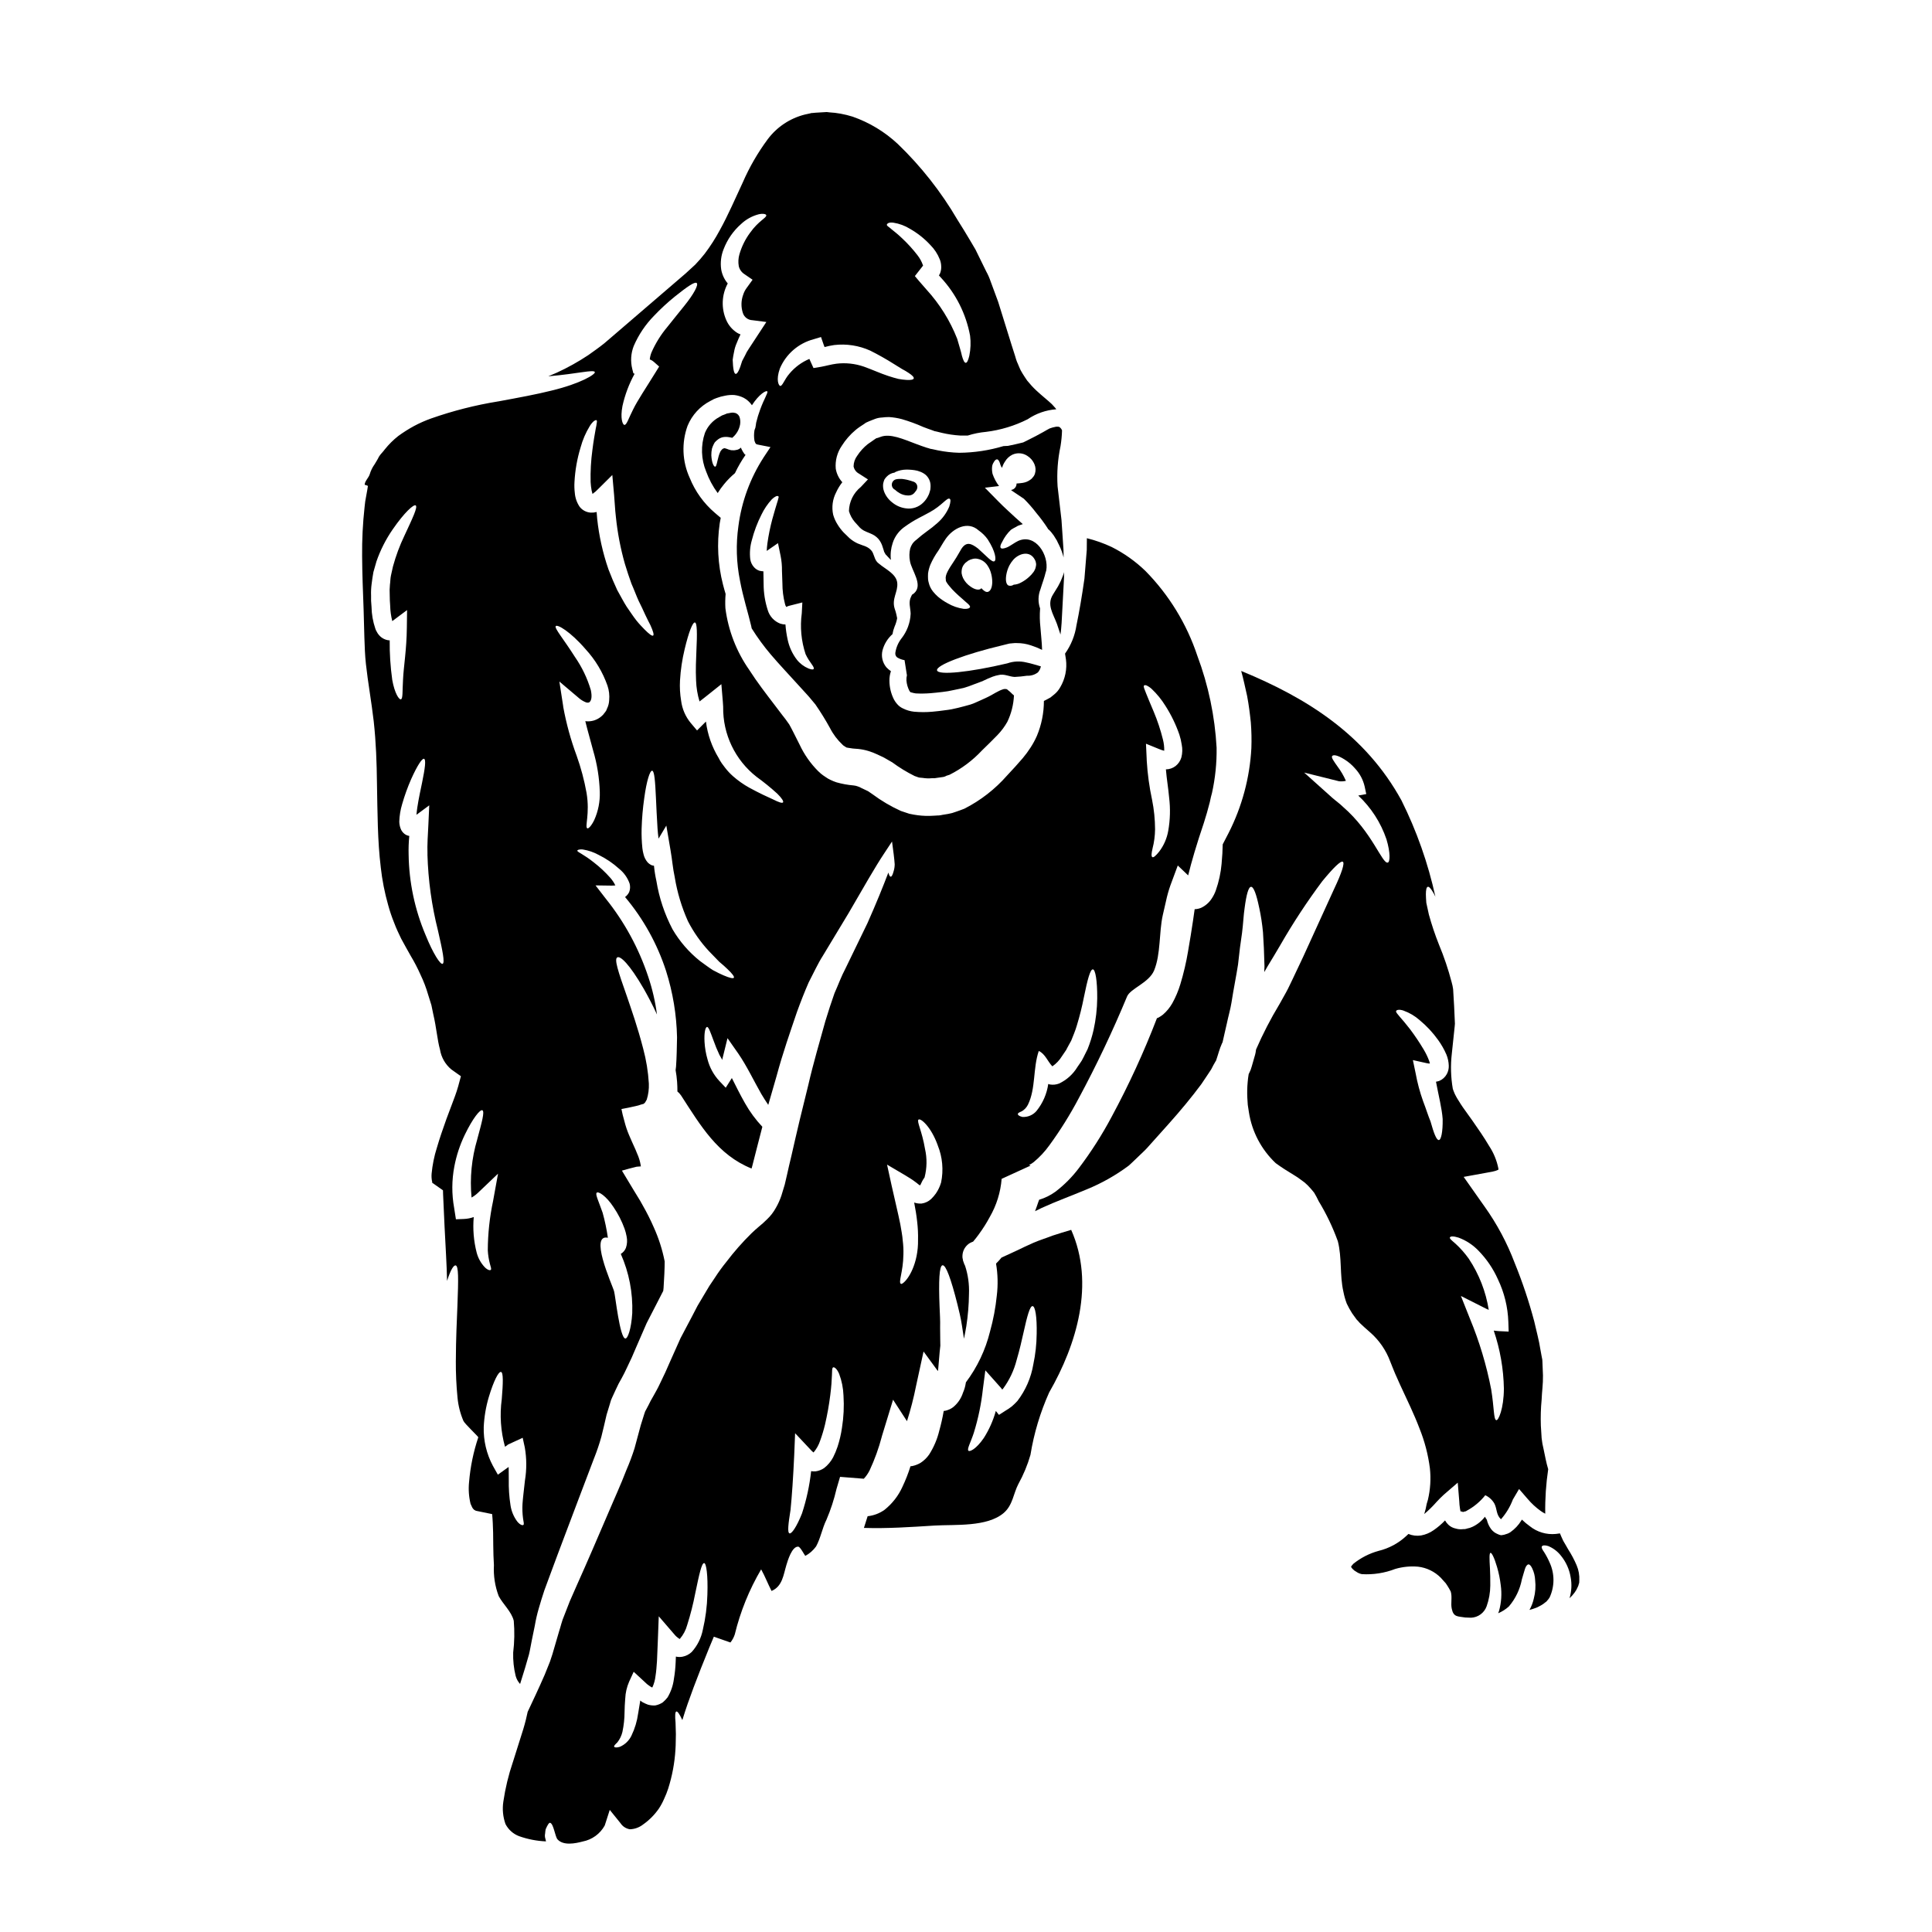 <?xml version="1.0" encoding="UTF-8"?>
<!-- Uploaded to: SVG Repo, www.svgrepo.com, Generator: SVG Repo Mixer Tools -->
<svg fill="#000000" width="800px" height="800px" version="1.1" viewBox="144 144 512 512" xmlns="http://www.w3.org/2000/svg">
 <g>
  <path d="m422.24 257.52c-0.059 0.027-0.441 0.176-0.234 0.117l-0.395 0.203c-1.004 0.562-2.008 1.152-3.148 1.742-0.559 0.266-1.117 0.559-1.68 0.855l-1.203 0.602-0.414 0.203-0.234 0.059c-1.328 0.328-2.598 0.621-3.805 0.859-0.395 0.027-0.789 0.027-1.207 0.059l-0.004 0.004c-3.801 1.141-7.746 1.734-11.715 1.766-1.91-0.051-3.816-0.27-5.691-0.648l-1.328-0.293-0.648-0.117-0.355-0.117-0.176-0.059-0.355-0.09c-0.914-0.324-1.891-0.617-2.754-0.973-3.543-1.332-6.992-2.894-9.527-1.918-0.238 0.105-0.484 0.195-0.738 0.266-0.133 0.02-0.262 0.051-0.391 0.09l-0.527 0.352-1.004 0.707-0.531 0.355-0.059 0.059c-0.066 0.027-0.129 0.066-0.18 0.117-1.07 0.859-2 1.887-2.754 3.039-0.617 0.816-0.961 1.809-0.977 2.832 0.156 0.82 0.68 1.527 1.418 1.918l2.391 1.535-1.887 2.004c-1.941 1.566-3.094 3.91-3.148 6.402 0.301 1.055 0.824 2.031 1.535 2.863 0.441 0.5 0.887 1 1.328 1.473h-0.004c0.32 0.328 0.688 0.609 1.09 0.824 0.414 0.234 1.004 0.445 1.684 0.734v0.004c0.391 0.156 0.766 0.344 1.125 0.562 0.391 0.254 0.746 0.562 1.059 0.914 0.52 0.629 0.902 1.363 1.121 2.152 0.27 0.738 0.234 0.789 0.395 1.27l0.395 0.703 0.117 0.09 0.234 0.266c0.297 0.328 0.621 0.68 0.918 0.977 0.027 0.027 0.086 0.059 0.117 0.086-0.168-1.5-0.004-3.019 0.473-4.453 0.305-0.965 0.785-1.863 1.414-2.652 0.559-0.699 1.223-1.305 1.969-1.801 1.109-0.797 2.269-1.516 3.477-2.152 1.09-0.59 2.066-1.062 2.891-1.535 3.305-1.77 4.633-3.984 5.34-3.598 0.324 0.145 0.297 0.824-0.09 2.062-0.699 1.68-1.777 3.172-3.148 4.363-0.875 0.781-1.797 1.512-2.754 2.188-0.984 0.707-1.93 1.465-2.832 2.269-0.414 0.301-0.773 0.668-1.062 1.09-0.238 0.379-0.43 0.785-0.562 1.211-0.258 1.098-0.277 2.234-0.059 3.336 0.395 2.477 3.602 6.297 1.094 8.527l-0.328 0.234-0.117 0.086-0.086 0.031-0.234 0.469c-0.828 1.574-0.176 3.012-0.148 4.633h-0.004c-0.109 2.398-0.977 4.699-2.477 6.578-0.828 1.086-1.371 2.367-1.574 3.719-0.074 0.469 0.102 0.941 0.469 1.238 0.602 0.371 1.273 0.621 1.969 0.738l0.617 3.938h0.027v-0.004c-0.121 0.473-0.172 0.961-0.145 1.445 0.074 0.961 0.344 1.898 0.789 2.754l0.148 0.203c0.266 0.297 0.234 0.176 0.355 0.207v0.004c0.383 0.121 0.777 0.207 1.18 0.266 1.312 0.066 2.625 0.047 3.934-0.059 1.031-0.086 2.094-0.203 3.125-0.324h0.004c0.992-0.105 1.977-0.273 2.949-0.5 0.887-0.176 1.766-0.395 2.652-0.562 0.926-0.262 1.832-0.578 2.719-0.945 0.473-0.176 0.914-0.355 1.355-0.5l0.531-0.207 0.59-0.234-0.004-0.004c0.836-0.414 1.695-0.789 2.566-1.117 0.5-0.184 1.012-0.32 1.535-0.414 1.445-0.395 2.832 0.441 4.246 0.5h0.004c1.094-0.047 2.188-0.156 3.273-0.32 1.039 0.059 2.066-0.258 2.894-0.887 0.391-0.457 0.664-1.004 0.785-1.594-1.266-0.355-2.594-0.789-3.832-1.031-1.68-0.418-3.441-0.336-5.074 0.234-9.973 2.363-18.289 3.215-18.613 1.859-0.324-1.359 7.523-4.328 17.492-6.691 0.531-0.148 1.062-0.27 1.594-0.395l0.395-0.059h0.148l0.203-0.027 0.395-0.031c0.305-0.043 0.609-0.051 0.918-0.027 1.281-0.008 2.559 0.203 3.773 0.617 1 0.32 1.977 0.715 2.922 1.18-0.059-2.094-0.324-4.16-0.441-5.926-0.188-1.676-0.219-3.363-0.09-5.047-0.582-1.645-0.551-3.449 0.09-5.074 0.234-0.789 0.527-1.621 0.789-2.422l0.355-1.148c0.117-0.473 0.234-0.945 0.395-1.418 0.738-4.07-2.801-9.879-7.43-7.844-0.945 0.441-2.184 1.414-3.012 1.738-0.828 0.328-1.418 0.395-1.621 0.117-0.203-0.277-0.086-0.828 0.395-1.594l-0.008 0.004c0.574-1.203 1.363-2.293 2.332-3.215 0.395-0.266 0.887-0.531 1.391-0.789h-0.004c0.262-0.184 0.551-0.324 0.855-0.41l0.617-0.207v-0.004c0.09-0.023 0.18-0.051 0.27-0.086-1.238-1.09-2.566-2.269-3.938-3.57-0.918-0.828-1.77-1.68-2.566-2.477l-3.543-3.602 3.746-0.441h0.004c-0.738-0.973-1.316-2.059-1.715-3.215-0.148-0.645-0.191-1.309-0.117-1.969 0.051-0.379 0.188-0.742 0.395-1.062 0.297-0.562 0.59-0.828 0.887-0.828 0.297 0 0.562 0.355 0.766 0.945v0.004c0.082 0.332 0.203 0.66 0.355 0.969 0.086 0.105 0.164 0.215 0.234 0.328 0.16-0.59 0.422-1.148 0.77-1.652 0.457-0.793 1.145-1.43 1.965-1.832 1.293-0.594 2.805-0.473 3.984 0.328 0.395 0.258 0.75 0.562 1.062 0.914 0.344 0.406 0.621 0.863 0.824 1.355 0.312 0.762 0.355 1.605 0.117 2.391-0.109 0.387-0.312 0.742-0.59 1.031-0.168 0.25-0.387 0.465-0.645 0.621-0.582 0.43-1.258 0.711-1.969 0.824-0.559 0.086-1.117 0.148-1.68 0.176 0.027 0.867-0.613 1.613-1.477 1.711 0 0.09 3.129 2.094 3.426 2.332h-0.004c1.188 1.18 2.289 2.441 3.305 3.773 1.07 1.277 2.066 2.617 2.977 4.016 0.039 0.066 0.066 0.133 0.094 0.203 0.328 0.262 0.625 0.559 0.883 0.887 0.453 0.531 0.848 1.102 1.184 1.711l0.328 0.531 0.176 0.395 0.395 0.789h-0.004c0.512 1.035 0.906 2.125 1.184 3.246 0-0.68 0-1.301-0.027-1.969-0.148-2.539-0.355-5.191-0.531-7.965-0.328-2.863-0.68-5.809-1.035-8.906-0.227-3.582 0.039-7.172 0.785-10.68 0.223-1.379 0.355-2.766 0.395-4.16-0.102-0.285-0.273-0.539-0.5-0.738-0.098-0.098-0.219-0.172-0.355-0.207-0.059 0.004-0.121-0.004-0.176-0.027h-0.531c-0.309 0.051-0.613 0.117-0.914 0.203zm-31.688 16.207c-0.059 0.297-0.09 0.27-0.117 0.445l-0.117 0.352-0.031 0.176-0.027 0.031-0.117 0.324-0.059 0.117h-0.004c-0.324 0.734-0.785 1.402-1.355 1.969-1.215 1.25-2.965 1.84-4.688 1.574-1.328-0.172-2.574-0.719-3.602-1.574-0.973-0.746-1.719-1.75-2.152-2.894-0.242-0.656-0.324-1.367-0.238-2.062 0.074-0.371 0.184-0.738 0.328-1.09 0.172-0.285 0.379-0.551 0.617-0.785 0.551-0.574 1.277-0.949 2.066-1.062l0.266-0.176-0.004-0.004c0.914-0.402 1.898-0.613 2.894-0.617 0.5 0.031 0.645-0.027 1.387 0.059 0.504 0.043 1.008 0.121 1.504 0.238 0.297 0.086 0.617 0.203 0.945 0.324l-0.004-0.004c0.398 0.172 0.777 0.391 1.125 0.648 0.949 0.766 1.484 1.934 1.441 3.152 0.004 0.242-0.027 0.566-0.059 0.859zm20.117 22.656c0.145-0.883 0.422-1.738 0.828-2.539 0.293-0.551 0.648-1.062 1.062-1.531 1.574-1.711 4.363-2.449 5.664-0.031 0.176 0.285 0.289 0.609 0.324 0.945 0.035 0.164 0.047 0.336 0.031 0.504-0.035 0.289-0.094 0.574-0.18 0.855-0.031 0.148-0.09 0.285-0.176 0.41-0.078 0.215-0.188 0.414-0.328 0.594-0.348 0.484-0.754 0.93-1.207 1.324-0.637 0.586-1.352 1.082-2.121 1.477-0.59 0.332-1.246 0.52-1.922 0.559-0.406 0.301-0.938 0.379-1.414 0.207-0.586-0.309-0.793-1.355-0.559-2.773zm-4.836 4.457c-0.531 0.176-1.148-0.27-1.77-0.977h-0.004c-0.027 0.031-0.047 0.074-0.059 0.117-0.5 0.473-1.574 0.355-2.801-0.531-0.84-0.562-1.516-1.336-1.969-2.238-0.195-0.414-0.328-0.852-0.395-1.301-0.02-0.344 0-0.691 0.059-1.031 0.078-0.449 0.262-0.875 0.535-1.238 0.141-0.191 0.297-0.371 0.469-0.531l0.395-0.297 0.297-0.234c0.387-0.223 0.805-0.383 1.238-0.473 0.426-0.102 0.871-0.102 1.301 0 1.109 0.227 2.074 0.914 2.652 1.887 0.34 0.523 0.605 1.086 0.785 1.684 0.258 0.84 0.391 1.715 0.395 2.598-0.035 1.473-0.477 2.356-1.125 2.566zm-0.059-13.867c2.094 3.246 2.301 5.43 1.77 5.754-0.621 0.414-2.094-1.359-4.363-3.367-1.742-1.328-3.07-1.945-4.398 0.09-0.531 0.855-1.09 1.969-1.949 3.242-1.473 2.211-2.449 3.719-2.18 4.894v0.234c0.086 0.176 0.027 0.27 0.176 0.445l0.004 0.008c0.191 0.336 0.418 0.648 0.676 0.941 0.512 0.648 1.074 1.262 1.68 1.828 1.121 1.09 2.152 1.891 2.754 2.481 0.738 0.617 1.207 1.031 1.121 1.355s-0.676 0.562-1.711 0.473v-0.004c-1.484-0.211-2.918-0.711-4.215-1.469-0.914-0.492-1.777-1.074-2.57-1.746-0.477-0.426-0.922-0.887-1.324-1.387-0.543-0.684-0.926-1.477-1.125-2.328-0.09-0.309-0.148-0.625-0.176-0.945-0.027-0.5-0.027-1.004 0-1.504 0.109-0.797 0.32-1.582 0.621-2.328 0.57-1.301 1.273-2.535 2.094-3.688 0.59-0.887 1.18-2.035 2.008-3.215 1.918-2.711 5.781-4.805 8.703-2.152v-0.004c0.938 0.652 1.75 1.461 2.41 2.391z"/>
  <path d="m338.08 260.01v-0.027h0.027l0.059-0.059v-0.004c1.035-0.887 1.73-2.106 1.969-3.449 0.102-0.652 0.055-1.32-0.148-1.949-0.164-0.449-0.504-0.812-0.941-1.004-0.176-0.117-0.5-0.086-0.789-0.176-0.359 0.004-0.715 0.055-1.062 0.148l-0.527 0.086-0.789 0.328-0.414 0.145-0.203 0.09-0.031 0.027-0.617 0.355c-1.719 0.922-3.066 2.414-3.805 4.219-1.133 3.328-1.016 6.957 0.324 10.207 0.742 2.047 1.773 3.973 3.066 5.723 0.512-0.836 1.086-1.637 1.715-2.391 0.859-1.051 1.816-2.019 2.859-2.891 0.797-1.691 1.734-3.309 2.805-4.84-0.09-0.086-0.207-0.145-0.297-0.234-0.316-0.445-0.594-0.918-0.828-1.414-0.031-0.09-0.031-0.176-0.059-0.27-0.09 0.031-0.148 0.117-0.234 0.148l-0.148 0.117-0.086 0.055-0.395 0.207h-0.059l-0.328 0.086c-0.027 0-0.266 0.059-0.559 0.09v0.008c-0.277 0.008-0.555-0.004-0.828-0.031-0.426-0.09-0.84-0.219-1.238-0.395-0.559-0.148-0.473-0.207-0.828-0.031-0.027 0-0.117 0.059-0.176 0.059l-0.297 0.297c-0.176 0.203-0.145 0.234-0.297 0.395h0.004c-0.195 0.398-0.355 0.812-0.473 1.238-0.469 1.68-0.559 2.754-0.914 2.801-0.355 0.047-0.914-0.945-1.031-3.008v0.004c-0.008-0.605 0.051-1.211 0.176-1.801 0.133-0.418 0.301-0.824 0.5-1.211l0.234-0.414h0.004c0.184-0.219 0.391-0.418 0.617-0.59 0.426-0.391 0.945-0.66 1.508-0.789 0.555-0.102 1.125-0.102 1.68 0 0.355 0.059 0.59 0.117 0.789 0.148-0.027 0-0.027 0.027-0.059 0.059v0.004c0.047-0.008 0.09-0.031 0.125-0.066z"/>
  <path d="m422.92 471.46c-1.711 0.676-3.484 1.207-5.047 1.891-1.562 0.68-3.012 1.387-4.363 2.035l-4.102 1.891v-0.004c-0.434 0.539-0.895 1.051-1.387 1.531l-0.059 0.059c0.477 2.797 0.543 5.648 0.203 8.469-0.324 3.219-0.926 6.41-1.797 9.527-1.203 4.879-3.379 9.465-6.398 13.48l-0.031 0.234-0.004 0.004c-0.133 0.863-0.379 1.707-0.734 2.508-0.438 1.371-1.23 2.602-2.301 3.566-0.484 0.449-1.059 0.793-1.684 1.004-0.355 0.148-0.734 0.238-1.121 0.266-0.301 1.77-0.695 3.519-1.18 5.25-0.535 2.234-1.445 4.363-2.684 6.297-0.602 0.863-1.363 1.605-2.242 2.18-0.711 0.426-1.488 0.727-2.301 0.887-0.129 0.027-0.262 0.039-0.395 0.031-0.586 1.879-1.305 3.711-2.152 5.488-1.078 2.375-2.707 4.457-4.75 6.078-1.316 0.93-2.852 1.512-4.457 1.68-0.176 0.617-0.395 1.266-0.59 1.859-0.145 0.414-0.266 0.828-0.395 1.238 6.223 0.203 12.504-0.234 18.699-0.621 5.43-0.324 13.953 0.445 18.379-3.363 2.391-2.094 2.508-5.074 3.863-7.672h0.004c1.348-2.438 2.418-5.019 3.188-7.699 0.922-5.699 2.59-11.258 4.953-16.531 7.344-12.773 12.156-28.879 5.84-43.098-1.746 0.531-3.394 1.004-4.957 1.535zm-4.191 26.047c-0.027 2.707-0.324 5.406-0.887 8.055-0.59 3.531-2.039 6.863-4.215 9.707-0.453 0.5-0.938 0.973-1.449 1.41-0.547 0.441-1.129 0.836-1.738 1.184l-1.707 1.094-0.828-1.035c-0.703 2.531-1.777 4.949-3.188 7.168-1.969 2.863-3.629 3.66-4.039 3.394-0.531-0.355 0.527-2.121 1.387-4.746v-0.004c1.18-3.797 1.988-7.699 2.414-11.652l0.648-4.926 3.805 4.273h0.004c0.242 0.262 0.469 0.539 0.676 0.828 0.078-0.07 0.148-0.148 0.211-0.238 1.68-2.277 2.902-4.859 3.598-7.606 0.789-2.656 1.359-5.191 1.832-7.316 0.945-4.277 1.68-7.023 2.391-6.961 0.703 0.055 1.176 2.801 1.086 7.371z"/>
  <path d="m561.83 558.83c-0.637-1.484-1.395-2.918-2.273-4.273-0.395-0.738-0.855-1.477-1.266-2.184-0.355-0.734-0.621-1.359-0.887-2.008l-1.121 0.148c-2.457 0.234-4.914-0.496-6.844-2.035-0.754-0.535-1.461-1.129-2.121-1.77-0.055 0.102-0.113 0.199-0.18 0.293-0.73 1.184-1.695 2.207-2.832 3.012-0.375 0.262-0.797 0.449-1.238 0.559-0.238 0.102-0.484 0.168-0.738 0.203l-0.414 0.059h-0.176v0.004c-0.148-0.035-0.297-0.074-0.441-0.121-0.129-0.07-0.27-0.133-0.414-0.176-0.285-0.121-0.562-0.27-0.824-0.441-0.336-0.238-0.637-0.527-0.887-0.852-0.555-0.746-0.945-1.602-1.148-2.508-0.191-0.25-0.359-0.512-0.504-0.789-0.863 1.133-1.984 2.047-3.273 2.656-0.234 0.086-0.562 0.234-0.738 0.297l-0.5 0.117-0.504 0.145c-0.027 0-0.324 0.059-0.324 0.059h-0.297l-0.395 0.031 0.004 0.004c-0.574 0.047-1.156-0.012-1.711-0.18-0.73-0.145-1.402-0.492-1.945-1.004-0.352-0.332-0.652-0.723-0.887-1.148-0.918 0.969-1.938 1.84-3.039 2.594-0.984 0.695-2.113 1.168-3.301 1.387-1.137 0.184-2.301 0.047-3.363-0.395-0.176 0.176-0.355 0.355-0.531 0.5-2.074 1.941-4.613 3.316-7.375 3.984-2.441 0.668-4.719 1.836-6.691 3.422-0.324 0.352-0.648 0.734-0.59 0.824v0.031c0 0.027 0.031 0.086 0.207 0.266 0.027 0.117 0.234 0.297 0.441 0.473l0.148 0.148 0.086 0.059 0.414 0.266 0.004-0.004c0.457 0.336 0.98 0.566 1.535 0.68 3.023 0.184 6.055-0.289 8.879-1.387 1.953-0.566 3.992-0.766 6.019-0.59 2.277 0.262 4.398 1.293 6.016 2.918l0.824 0.918c0.363 0.344 0.672 0.742 0.918 1.18 0.332 0.512 0.637 1.035 0.91 1.578 0.445 1.504-0.059 3.098 0.27 4.57 0.469 2.242 1.574 1.969 3.566 2.301 0.531 0.027 1.035 0.027 1.535 0.059 1.859-0.07 3.492-1.262 4.129-3.012 0.633-1.77 0.965-3.633 0.977-5.512 0.027-1.738-0.031-3.301-0.09-4.574-0.145-2.535-0.203-4.012 0.148-4.098 0.297-0.059 1.004 1.234 1.738 3.773v0.004c0.457 1.562 0.785 3.16 0.973 4.777 0.32 2.277 0.172 4.598-0.441 6.812-0.059 0.207-0.148 0.395-0.234 0.648v0.004c1.035-0.441 1.992-1.047 2.828-1.801 1.758-2.055 2.949-4.539 3.453-7.199 0.328-1.062 0.59-2.094 0.828-2.801 0.234-0.707 0.59-1.121 0.914-1.148 0.324-0.027 0.68 0.395 1.004 1.062h-0.004c0.461 0.969 0.723 2.023 0.77 3.098 0.191 1.637 0.07 3.301-0.355 4.894-0.23 1.055-0.621 2.066-1.148 3.008 0.508-0.129 1.012-0.285 1.504-0.473 0.371-0.117 0.727-0.273 1.062-0.473 0.367-0.18 0.723-0.383 1.062-0.617l0.648-0.5 0.234-0.176c0.035-0.055 0.074-0.105 0.121-0.152 0.266-0.277 0.5-0.582 0.703-0.91 1.355-2.918 1.367-6.281 0.031-9.203-0.418-0.973-0.91-1.91-1.477-2.805-0.5-0.707-0.789-1.238-0.59-1.535 0.195-0.297 0.738-0.355 1.652-0.09 1.336 0.543 2.508 1.43 3.394 2.566 1.336 1.645 2.223 3.606 2.566 5.695 0.352 1.855 0.25 3.766-0.297 5.574 0.488-0.449 0.934-0.941 1.328-1.473 0.363-0.484 0.66-1.012 0.887-1.574 0.113-0.219 0.195-0.457 0.234-0.703l0.117-0.328 0.027-0.648c0.074-1.367-0.168-2.734-0.703-3.992z"/>
  <path d="m503.48 493.64c0.324 0.328 0.617 0.648 0.883 0.973l1.238 1.152 1.504 1.328c2.383 2.082 4.207 4.731 5.309 7.695 0.395 0.914 0.859 2.242 1.27 3.148 0.441 0.973 0.855 1.969 1.328 2.981 1.859 4.012 3.746 7.871 5.164 11.621v0.004c1.367 3.387 2.293 6.938 2.758 10.559 0.305 2.797 0.125 5.621-0.523 8.355-0.09 0.371-0.199 0.734-0.324 1.094-0.152 0.906-0.367 1.805-0.648 2.684 1.172-0.988 2.266-2.062 3.273-3.215 0.59-0.617 1.148-1.234 1.918-1.918l3.688-3.184 0.395 4.836c0.023 0.703 0.094 1.402 0.203 2.094 0.023 0.199 0.062 0.398 0.117 0.59 0 0.086 0 0.086 0.031 0.086 0.117 0.031 0.234 0.051 0.355 0.059h0.145l0.059 0.148 0.355-0.117 0.5-0.117c0.148-0.059 0.148-0.117 0.234-0.148h0.004c1.891-1.02 3.559-2.414 4.894-4.098 1.039 0.477 1.895 1.273 2.449 2.273 0.707 1.445 0.414 2.863 1.711 4.102v-0.004c1.355-1.535 2.426-3.305 3.148-5.223l1.648-2.801 2.269 2.625h0.004c1.012 1.203 2.172 2.273 3.449 3.188 0.387 0.277 0.793 0.523 1.215 0.738-0.062-3.953 0.203-7.902 0.785-11.809-0.023-0.023-0.035-0.055-0.031-0.086-0.5-1.652-0.789-3.332-1.18-5.164-0.25-0.98-0.426-1.977-0.531-2.981-0.059-1.09-0.117-2.184-0.207-3.332v-0.004c-0.078-2.281-0.012-4.57 0.207-6.844 0.086-2.269 0.395-4.039 0.355-6.43-0.059-1.207-0.09-2.449-0.148-3.684l-0.027-0.414-0.004-0.098-0.176-0.887-0.328-1.797c-0.355-2.391-1.059-4.867-1.621-7.402v-0.004c-1.398-5.277-3.129-10.461-5.191-15.52-2.004-5.301-4.684-10.32-7.973-14.934l-0.855-1.207-4.691-6.664 7.613-1.387c0.543-0.102 1.07-0.273 1.574-0.504 0-0.09 0.008-0.176 0.027-0.262-0.422-2.16-1.262-4.215-2.477-6.051-1.328-2.269-2.894-4.512-4.457-6.754-0.828-1.148-1.652-2.301-2.449-3.422-0.395-0.59-0.828-1.211-1.238-1.922v0.004c-0.262-0.391-0.496-0.793-0.707-1.211-0.184-0.332-0.34-0.676-0.473-1.031l-0.086-0.234-0.059-0.117c-0.117-0.395-0.148-0.473-0.148-0.473h-0.004c-0.527-3.059-0.617-6.18-0.262-9.262 0.266-2.481 0.531-4.93 0.766-7.258 0.035-0.238 0.055-0.473 0.059-0.711-0.117-3.039-0.27-6.078-0.473-9.117l0.004 0.004c-0.09-0.66-0.227-1.309-0.414-1.945-0.883-3.367-1.996-6.672-3.336-9.883-1.043-2.613-1.938-5.281-2.684-7.996-0.266-1.18-0.5-2.211-0.676-3.098-0.059-0.887-0.117-1.621-0.117-2.242 0-1.234 0.176-1.918 0.5-2.004 0.324-0.086 0.789 0.395 1.418 1.473 0.203 0.355 0.414 0.738 0.617 1.18h-0.004c-1.934-8.852-4.953-17.434-8.996-25.543-9.523-17.348-24.926-27.109-42.477-34.309 0.59 2.066 1.062 4.43 1.574 6.641 0.445 2.363 0.738 4.688 0.977 6.992v-0.004c0.18 2.277 0.23 4.562 0.145 6.844-0.426 7.816-2.473 15.457-6.019 22.434-0.531 1.062-1.062 2.066-1.574 3.039-0.031 1.594-0.117 3.273-0.297 5.117h0.004c-0.211 2.418-0.727 4.797-1.535 7.086-0.277 0.785-0.656 1.527-1.121 2.215-0.688 1.055-1.66 1.891-2.805 2.418-0.535 0.215-1.102 0.336-1.68 0.352-0.145 1.004-0.297 2.008-0.441 3.07-0.395 2.535-0.789 5.219-1.301 8.023h0.004c-0.496 2.981-1.188 5.93-2.066 8.82-0.531 1.742-1.242 3.422-2.125 5.016-0.648 1.137-1.484 2.156-2.477 3.012-0.363 0.285-0.746 0.539-1.152 0.762-0.137 0.078-0.285 0.137-0.438 0.176-3.434 8.941-7.434 17.652-11.98 26.082-2.539 4.789-5.461 9.363-8.734 13.684-1.773 2.348-3.856 4.441-6.195 6.227-1.305 0.945-2.758 1.664-4.305 2.125-0.086 0.207-0.145 0.395-0.234 0.621-0.234 0.734-0.531 1.531-0.855 2.418 0.559-0.297 1.148-0.559 1.738-0.855 3.773-1.738 7.965-3.246 11.945-4.93h0.004c3.945-1.609 7.672-3.711 11.09-6.254 0.887-0.762 1.832-1.738 2.754-2.594l1.418-1.359 0.355-0.355c0.059-0.027 0.707-0.766 0.707-0.766l5.309-5.926c3.215-3.598 6.164-7.141 8.762-10.652 0.59-0.887 1.148-1.738 1.738-2.594l0.859-1.301 0.586-1.121 0.621-1.09c0.027-0.031 0.059-0.09 0.086-0.117 0.531-1.535 0.918-3.148 1.574-4.574h0.004c0.055-0.094 0.105-0.191 0.148-0.293 0.395-1.68 0.734-3.332 1.121-4.926 0.395-1.922 0.945-3.746 1.238-5.578 0.559-3.629 1.266-7.023 1.738-10.09 0.324-3.098 0.676-5.902 1.062-8.379 0.324-2.508 0.395-4.746 0.676-6.547 0.473-3.629 1.031-5.637 1.711-5.664 0.68-0.027 1.414 1.945 2.152 5.512l0.008 0.004c0.465 2.16 0.801 4.348 1.004 6.547 0.176 2.625 0.324 5.637 0.395 8.996 0 0.5-0.059 1.031-0.059 1.535 0.297-0.531 0.59-1.062 0.887-1.535 1.18-1.949 2.332-3.832 3.394-5.664l-0.004 0.004c3.359-5.84 7.062-11.477 11.09-16.875 3.012-3.656 4.93-5.512 5.461-5.164s-0.27 2.894-2.301 7.172c-1.918 4.246-4.746 10.41-8.23 18.051-0.914 1.918-1.859 3.957-2.863 6.051-0.559 1.09-0.914 2.004-1.652 3.332-0.586 1.031-1.18 2.121-1.797 3.215h-0.004c-2.305 3.824-4.356 7.793-6.137 11.887l-0.059 0.297-0.059 0.414-0.027 0.203-0.031 0.09c0 0.059-0.086 0.395-0.086 0.395l-0.887 3.098c-0.156 0.613-0.383 1.207-0.676 1.766l-0.148 0.297c-0.117 0.766-0.234 1.535-0.266 2.125-0.129 1.395-0.16 2.793-0.09 4.188l0.117 1.832 0.297 1.945c0.801 5.168 3.305 9.922 7.109 13.512 1.535 1.121 3.012 2.066 5.164 3.363l0.734 0.473 0.887 0.648v-0.004c0.617 0.41 1.191 0.887 1.711 1.418 0.594 0.609 1.152 1.25 1.68 1.918 0.445 0.734 0.848 1.492 1.211 2.269 2.039 3.356 3.738 6.902 5.07 10.594 1.121 4.328 0.473 9.023 1.477 13.383 0.203 1.07 0.5 2.125 0.887 3.148 0.418 0.883 0.891 1.742 1.418 2.566zm27.078-21.648c1.988 0.738 3.785 1.922 5.254 3.453 2.16 2.207 3.906 4.781 5.16 7.602 1.684 3.516 2.621 7.344 2.754 11.238l0.086 2.598-2.535-0.117c-0.504-0.031-0.945-0.09-1.418-0.148 1.684 4.953 2.59 10.137 2.688 15.367-0.027 5.394-1.477 8.527-2.008 8.375-0.734-0.145-0.559-3.273-1.355-8.141v0.004c-1.242-6.43-3.133-12.715-5.637-18.762l-2.391-6.019 6.078 3.07c0.422 0.227 0.855 0.434 1.301 0.617-0.766-4.84-2.57-9.457-5.281-13.539-1.027-1.449-2.203-2.785-3.512-3.984-0.973-0.855-1.648-1.359-1.504-1.68 0.145-0.324 0.934-0.379 2.32 0.062zm-14.562-60.148c1.555 0.559 2.984 1.41 4.219 2.504 1.855 1.531 3.5 3.297 4.898 5.254 0.879 1.211 1.621 2.519 2.211 3.894 0.375 0.93 0.586 1.918 0.617 2.922 0.027 0.781-0.156 1.555-0.531 2.238-0.441 0.809-1.148 1.445-2.004 1.801-0.277 0.09-0.566 0.16-0.855 0.207 0.68 3.629 1.574 7.109 1.77 9.883 0.059 3.543-0.441 5.606-1.031 5.574-0.648 0-1.359-1.969-2.184-4.926-0.648-1.535-1.148-3.246-1.969-5.371-0.855-2.391-1.512-4.848-1.969-7.344l-0.738-3.543 3.719 0.828v-0.004c0.258 0.059 0.523 0.09 0.789 0.09-0.059-0.203-0.117-0.414-0.176-0.648l-0.004-0.004c-0.398-1.086-0.902-2.133-1.504-3.125-1.086-1.82-2.269-3.582-3.543-5.281-1.121-1.445-2.066-2.566-2.754-3.332-0.59-0.734-1.062-1.18-0.977-1.504 0.086-0.324 0.828-0.543 2.035-0.117zm-16.086-54.02c-0.887-0.883-1.969-1.621-2.863-2.418l-7.434-6.668 9.234 2.301v0.004c0.613 0.066 1.23 0.027 1.832-0.117-0.586-1.328-1.316-2.586-2.188-3.75-1.004-1.418-1.77-2.449-1.445-2.832 0.328-0.387 1.414-0.234 3.215 0.887h0.004c1.074 0.664 2.039 1.488 2.859 2.445 1.23 1.32 2.094 2.938 2.508 4.691l0.441 2.066-2.121 0.395c3.406 3.191 5.977 7.176 7.477 11.598 1.09 3.629 0.945 6.019 0.355 6.164-1.492 0.426-4.09-8.039-11.875-14.766z"/>
  <path d="m377.69 524.68 2.981-9.746 3.688 5.691c0.984-3.09 1.793-6.231 2.422-9.41l1.969-9.055 3.801 5.191c0.09-0.355 0.117-1.094 0.176-1.625 0.09-1.18 0.207-2.332 0.297-3.449 0.059-0.562 0.117-1.094 0.176-1.652-0.027-0.562-0.027-1.09-0.027-1.621 0-1.094-0.031-2.125-0.031-3.148 0.059-2.004-0.086-3.894-0.145-5.606-0.27-6.812-0.09-10.824 0.789-10.941 0.879-0.117 2.242 3.57 3.938 10.324 0.414 1.68 0.887 3.543 1.207 5.664 0.148 1.062 0.328 2.18 0.504 3.301 0 0.059 0.027 0.117 0.027 0.176 0.207-1.062 0.445-2.152 0.621-3.301 0.438-2.828 0.676-5.691 0.707-8.555 0.105-2.535-0.242-5.07-1.035-7.481l-0.059-0.117-0.086-0.176-0.148-0.355-0.117-0.355-0.117-0.297-0.059-0.355-0.086-0.395-0.004 0.004c-0.055-0.512-0.012-1.031 0.117-1.535 0.273-1.004 0.918-1.867 1.801-2.418 0.324-0.176 0.617-0.297 0.887-0.395 0.531-0.59 1.004-1.266 1.504-1.918h-0.004c1.078-1.461 2.055-3 2.914-4.606 1.789-3.094 2.867-6.551 3.148-10.113l7.613-3.484c0.086-0.086-0.445-0.203-0.395-0.176 0.453-0.199 0.879-0.457 1.266-0.766 1.574-1.301 2.973-2.797 4.16-4.453 2.883-3.949 5.477-8.098 7.758-12.418 4.731-8.789 9.012-17.809 12.836-27.027 0.883-2.121 5.777-3.598 7.168-6.898 1.797-4.398 1.266-10 2.297-14.66 0.27-1.266 0.562-2.508 0.859-3.746v-0.004c0.297-1.391 0.68-2.758 1.148-4.102l1.969-5.309 2.754 2.625c0.828-3.422 2.211-8.172 4.16-13.922 0.559-1.738 1.09-3.57 1.574-5.488 0.207-1.035 0.395-1.797 0.559-2.363l0.004 0.004c0.879-3.961 1.297-8.008 1.238-12.062-0.457-8.348-2.18-16.578-5.117-24.406-2.809-8.434-7.512-16.109-13.746-22.445-2.644-2.555-5.656-4.691-8.941-6.344-2.109-0.992-4.312-1.773-6.578-2.332 0 1.035 0 2.094-0.027 3.098-0.207 2.684-0.414 5.223-0.617 7.613-0.68 4.777-1.391 8.906-2.098 12.301h-0.004c-0.398 2.731-1.438 5.328-3.039 7.578 0.059 0.504 0.176 0.977 0.234 1.504h0.004c0.34 2.582-0.199 5.199-1.531 7.438-0.406 0.723-0.945 1.367-1.594 1.887l-0.973 0.789-1.035 0.562c-0.234 0.145-0.473 0.234-0.707 0.355 0 3.18-0.633 6.328-1.859 9.262-0.473 1.074-1.035 2.109-1.68 3.098-0.629 0.977-1.316 1.914-2.066 2.801-1.445 1.68-2.625 2.981-4.129 4.57-3.18 3.637-7.023 6.629-11.328 8.82-0.734 0.297-1.504 0.562-2.269 0.828h-0.004c-0.656 0.258-1.336 0.445-2.035 0.562l-1.621 0.266-0.395 0.09h-0.117l-0.355 0.059h-0.324l-1.004 0.059h0.004c-1.418 0.102-2.84 0.062-4.25-0.121-0.734-0.117-1.473-0.207-2.238-0.395l-2.211-0.734h-0.004c-2.672-1.207-5.203-2.703-7.555-4.453l-1.152-0.789-1.738-0.828-0.004 0.004c-0.332-0.199-0.691-0.355-1.062-0.473-0.34-0.121-0.699-0.203-1.059-0.234-1.527-0.129-3.039-0.402-4.516-0.824-0.543-0.18-1.078-0.395-1.594-0.648-0.445-0.203-0.871-0.453-1.266-0.738l-0.738-0.5-0.176-0.145-0.395-0.297-0.207-0.207-0.441-0.395h-0.004c-2.043-2.039-3.715-4.418-4.938-7.035-1.09-2.152-2.066-4.156-2.754-5.367l-0.945-1.328c-0.207-0.297-0.621-0.789-0.918-1.18-0.617-0.824-1.234-1.648-1.859-2.449-2.477-3.242-4.863-6.34-6.844-9.445h0.004c-3.426-4.871-5.609-10.508-6.363-16.414-0.07-1.258-0.051-2.519 0.059-3.773-0.234-0.828-0.5-1.652-0.707-2.535-1.348-5.281-1.641-10.777-0.855-16.168 0.086-0.5 0.176-0.973 0.266-1.473l-1.531-1.301c-2.949-2.512-5.242-5.699-6.691-9.293-1.988-4.352-2.188-9.305-0.559-13.805 1.172-2.84 3.312-5.172 6.043-6.578l0.945-0.5c0.059-0.031 0.297-0.117 0.297-0.117l0.09-0.031 0.203-0.086 0.441-0.148 0.828-0.266 1.211-0.266c0.777-0.152 1.574-0.203 2.363-0.148 0.852 0.105 1.68 0.352 2.449 0.734 0.875 0.469 1.625 1.145 2.184 1.969 1.887-2.953 3.832-4.043 4.07-3.66 0.234 0.383-0.789 1.797-1.891 4.809-0.426 1.137-0.777 2.301-1.059 3.481-0.059 0.445-0.117 0.887-0.207 1.328-0.059 0.207-0.176 0.414-0.234 0.648h-0.004c-0.16 0.938-0.16 1.895 0 2.832 0.297 0.855 0.395 0.914 1.09 1.031l3.148 0.621-1.832 2.754 0.004 0.004c-3.547 5.484-5.824 11.691-6.668 18.168-0.684 4.809-0.547 9.695 0.414 14.457 0.828 4.453 2.156 8.527 2.981 12.062 0.031 0.207 0.09 0.395 0.117 0.59 1.52 2.434 3.215 4.75 5.07 6.934 2.156 2.539 4.723 5.25 7.477 8.289 0.707 0.789 1.418 1.574 2.152 2.363 0.395 0.441 0.68 0.734 1.121 1.301l1.031 1.234 0.004-0.004c1.406 2.035 2.707 4.137 3.898 6.301 0.844 1.656 1.973 3.152 3.328 4.422l0.176 0.176 0.68 0.445c0.355 0.234 0.324 0.145 0.355 0.145s-0.031 0 0.145 0.031l0.004 0.004c0.926 0.176 1.863 0.281 2.801 0.32 0.902 0.094 1.793 0.27 2.656 0.531 0.84 0.254 1.66 0.57 2.449 0.945l1.738 0.828 2.152 1.238h0.004c1.867 1.379 3.852 2.594 5.93 3.625 0.355 0.117 0.676 0.234 1 0.355 0.324 0.117 0.738 0.09 1.121 0.148 0.82 0.133 1.652 0.164 2.481 0.086h0.734l0.355-0.059 1.652-0.234c0.387-0.031 0.762-0.152 1.094-0.355l0.828-0.266-0.004 0.004c3.219-1.621 6.125-3.801 8.586-6.434 1.359-1.301 2.922-2.863 4.102-4.07 0.527-0.547 1.02-1.125 1.473-1.738 0.418-0.566 0.801-1.16 1.152-1.773 1.059-2.195 1.656-4.586 1.766-7.019-0.617-0.473-0.973-0.973-1.387-1.234-0.234-0.148-0.395-0.395-0.531-0.414-0.027 0-0.086 0-0.086-0.031l-0.445-0.027c-0.414 0.027-0.266 0.059-0.617 0.145-0.293 0.094-0.578 0.215-0.852 0.352-0.621 0.297-1.332 0.707-2.156 1.18l-0.676 0.355-0.734 0.355c-0.395 0.176-0.859 0.395-1.301 0.59-0.887 0.352-1.68 0.824-2.754 1.148-1.074 0.328-2.211 0.59-3.332 0.887h-0.008c-1.094 0.285-2.207 0.492-3.332 0.617-1.09 0.148-2.211 0.297-3.394 0.395-1.617 0.148-3.246 0.148-4.863 0-1.016-0.105-2.008-0.395-2.922-0.855-0.508-0.227-0.965-0.547-1.355-0.941-0.246-0.262-0.473-0.535-0.684-0.828l-0.395-0.645h0.004c-0.777-1.539-1.18-3.238-1.184-4.961-0.008-0.852 0.125-1.699 0.395-2.508-0.438-0.301-0.844-0.645-1.207-1.031-1.027-1.238-1.406-2.891-1.031-4.453 0.434-1.676 1.359-3.184 2.652-4.332 0.113-0.688 0.301-1.359 0.562-2.008 0.312-0.707 0.539-1.449 0.676-2.211-0.051-0.336-0.121-0.672-0.207-1.004-0.113-0.508-0.262-1.012-0.441-1.504-0.855-2.684 0.914-4.457 0.676-6.844-0.234-2.391-3.148-3.656-4.805-5.074l-0.355-0.297-0.148-0.145c-0.086-0.09-0.234-0.297-0.234-0.297-0.559-0.789-0.703-2.035-1.266-2.715-1.004-1.207-2.121-1.266-3.629-1.918l-0.004 0.004c-0.801-0.363-1.547-0.84-2.211-1.418-0.5-0.5-1.031-1.031-1.574-1.531-0.594-0.633-1.125-1.324-1.574-2.066-0.523-0.809-0.922-1.695-1.184-2.625-0.438-2.016-0.156-4.121 0.801-5.949 0.43-0.949 0.977-1.844 1.625-2.66-0.918-1.004-1.523-2.254-1.742-3.598-0.184-2.137 0.383-4.273 1.594-6.043 0.992-1.582 2.227-2.996 3.656-4.191l0.148-0.117 0.059-0.059 0.266-0.203 0.234-0.176 0.504-0.355 1.031-0.676 0.5-0.355c0.234-0.117 0.504-0.234 0.789-0.355 0.531-0.207 1.062-0.445 1.574-0.621v-0.004c0.613-0.238 1.258-0.371 1.918-0.395 0.613-0.082 1.234-0.121 1.855-0.121 1.156 0.074 2.305 0.262 3.426 0.562 1.922 0.559 3.805 1.25 5.633 2.066 0.887 0.355 1.68 0.617 2.508 0.914l0.445 0.176c0.027 0 0.676 0.145 0.676 0.145l1.328 0.328h-0.004c1.59 0.371 3.211 0.609 4.84 0.707h2.008c1.57-0.5 3.191-0.824 4.836-0.973 3.836-0.469 7.566-1.598 11.02-3.336 2.258-1.539 4.883-2.457 7.609-2.652-0.324-0.473-0.789-0.887-1.18-1.359-1.121-1.062-2.481-2.094-4.133-3.629-0.867-0.816-1.672-1.695-2.418-2.625-0.414-0.59-0.789-1.18-1.18-1.797-0.176-0.297-0.395-0.676-0.531-0.914l-0.297-0.648-0.559-1.328-0.09-0.176-0.203-0.562-0.117-0.355-0.207-0.707c-0.297-0.941-0.59-1.887-0.914-2.863-1.148-3.742-2.363-7.551-3.57-11.473-0.648-1.77-1.301-3.543-1.969-5.34h-0.004c-0.312-0.957-0.719-1.879-1.207-2.758l-1.422-2.898-1.418-2.894-1.445-2.449c-1.09-1.828-2.211-3.684-3.363-5.488l0.004 0.004c-4.324-7.387-9.645-14.145-15.812-20.074-3.438-3.203-7.5-5.66-11.934-7.211-1.043-0.328-2.109-0.59-3.188-0.789-0.984-0.18-1.977-0.301-2.977-0.352l-0.707-0.086-0.973 0.059-1.949 0.117-0.945 0.086h-0.203l-0.297 0.09-1.477 0.324c-3.898 0.988-7.34 3.277-9.762 6.488-2.656 3.578-4.894 7.449-6.668 11.539-1.969 4.188-3.805 8.527-6.109 12.684v-0.004c-1.152 2.144-2.469 4.195-3.934 6.137-0.797 1.016-1.641 1.992-2.535 2.922-0.859 0.789-1.711 1.574-2.539 2.332-6.34 5.43-12.203 10.5-17.609 15.133-1.332 1.148-2.656 2.301-3.957 3.394-1.504 1.207-2.891 2.152-4.273 3.148v-0.004c-2.648 1.758-5.434 3.309-8.32 4.633-0.789 0.355-1.477 0.617-2.211 0.941h0.148c7.727-0.676 11.809-1.828 12.152-1.117 0.27 0.559-3.656 3.039-11.504 4.926-3.859 0.977-8.66 1.859-14.098 2.863l-0.004-0.004c-6.043 0.977-11.984 2.488-17.762 4.516-1.559 0.559-3.078 1.227-4.543 2.008-1.449 0.789-2.852 1.676-4.188 2.652-1.309 1.031-2.496 2.211-3.539 3.512-0.473 0.676-1.18 1.301-1.574 1.969-0.324 0.707-0.789 1.387-1.18 2.066l-0.004-0.004c-0.566 0.801-0.996 1.688-1.266 2.625-0.297 0.914-1.328 1.828-1.328 2.754v0.004c0.145 0.051 0.293 0.09 0.441 0.117l0.414 0.176-0.059 0.395-0.117 0.738-0.266 1.473c-0.211 1.004-0.359 2.019-0.445 3.039-0.477 4.312-0.691 8.652-0.648 12.988 0.031 4.543 0.207 9.176 0.395 14.129 0.059 2.449 0.117 4.93 0.203 7.402 0.086 2.477 0.148 4.66 0.414 7.086 0.504 4.66 1.477 10.055 2.066 15.16 0.617 5.606 0.789 10.945 0.855 16.375 0.148 7.785 0.148 15.25 1.004 22.242l-0.004 0.004c0.375 3.402 1.035 6.766 1.969 10.055 0.434 1.586 0.957 3.144 1.574 4.664 0.59 1.574 1.18 2.797 1.891 4.273 0.824 1.535 1.68 3.039 2.508 4.516 0.969 1.609 1.832 3.273 2.594 4.988 0.828 1.719 1.508 3.504 2.035 5.336l0.859 2.754 0.5 2.422c0.828 3.481 1.062 6.812 1.77 9.32 0.332 2.066 1.398 3.941 3.008 5.281l2.539 1.801-0.707 2.625c-0.59 2.094-1.094 3.215-1.621 4.688-0.504 1.359-1.004 2.684-1.508 4.016-0.941 2.625-1.828 5.191-2.535 7.641h-0.004c-0.703 2.227-1.168 4.519-1.387 6.844-0.062 0.742-0.016 1.488 0.148 2.211 0.203 0.297-0.297-0.031-0.027 0.176l2.891 2.035 0.027 1.031c0.27 5.961 0.504 11.387 0.789 16.195 0.145 2.391 0.203 4.66 0.266 6.781 0.945-2.981 1.77-4.246 2.301-4.098 0.734 0.203 0.734 3.273 0.441 10.766-0.145 3.719-0.395 8.527-0.414 14.516l-0.004 0.004c-0.02 3.25 0.129 6.5 0.445 9.734 0.199 2.133 0.73 4.227 1.574 6.195 0.355 0.766 3.938 4.129 3.938 4.328h-0.004c-1.285 3.84-2.109 7.82-2.445 11.855-0.199 1.93-0.062 3.875 0.391 5.754 0.297 0.707 0.559 1.328 0.855 1.477 0.059 0.059 0.09 0.176 0.176 0.203l0.145 0.031c0.148 0.117 0.207 0.145 0.234 0.145l0.27 0.059c1.328 0.266 2.684 0.531 4.043 0.828 0.297 2.922 0.297 7.375 0.297 8.348 0.027 1.738 0.059 3.481 0.176 5.191v0.004c-0.152 2.793 0.281 5.582 1.27 8.199 1.148 2.156 3.394 4.102 3.984 6.523v-0.004c0.242 2.812 0.191 5.637-0.152 8.438-0.059 2.074 0.156 4.148 0.652 6.168 0.215 0.801 0.617 1.539 1.18 2.152 0.441-1.387 0.887-2.801 1.328-4.277 0.328-1.148 0.676-2.363 1.031-3.57 0.297-1.207 0.473-2.418 0.738-3.688 0.27-1.27 0.531-2.652 0.828-4.039h-0.004c0.258-1.504 0.602-2.992 1.031-4.457 0.473-1.574 0.914-3.148 1.477-4.777 0.559-1.508 1.121-3.012 1.68-4.543 1.148-3.098 2.332-6.297 3.598-9.621 2.481-6.551 5.117-13.566 7.934-20.945l0.004 0.004c0.727-1.832 1.359-3.703 1.891-5.606 0.473-1.918 0.945-3.863 1.387-5.84 0.297-1.004 0.621-2.008 0.918-3.008h-0.004c0.137-0.586 0.344-1.148 0.617-1.684l0.828-1.797 0.828-1.738 0.789-1.418c0.5-0.945 1.031-1.918 1.387-2.754l1.301-2.754 1.297-3.012 2.656-6.106c1.062-2.094 2.152-4.188 3.242-6.297l1.152-2.242c0.027-0.266 0.059-0.5 0.086-0.762 0.176-2.656 0.297-5.164 0.297-7.086l-0.008-0.008c-0.613-3.109-1.586-6.141-2.894-9.027-0.852-1.949-1.805-3.848-2.859-5.691l-0.762-1.359c-0.562-0.945-1.121-1.859-1.684-2.754-1.059-1.738-2.094-3.484-3.125-5.191 1.238-0.328 2.566-0.738 3.894-1.035l1.062-0.086 0.059 0.086h-0.004c0-0.121-0.008-0.238-0.027-0.355-0.18-1.102-0.508-2.172-0.977-3.184-0.531-1.387-0.855-1.891-2.152-4.93-0.484-1.148-0.879-2.332-1.184-3.543l-0.473-1.77c-0.145-0.59-0.203-0.973-0.324-1.504 1.301-0.234 2.566-0.5 3.805-0.789h0.004c0.465-0.094 0.918-0.227 1.359-0.391l0.648-0.176c0.203-0.059 0.086-0.09 0.172-0.117 0.27-0.148 0.445-0.562 0.707-1.004l0.004-0.004c0.438-1.383 0.625-2.828 0.562-4.277-0.184-3.129-0.688-6.234-1.504-9.262-1.477-5.723-3.098-10.266-4.277-13.75-2.481-7.019-3.394-9.91-2.598-10.41 0.797-0.5 3.215 1.711 7.051 8.348 1.062 1.887 2.273 4.129 3.484 6.785h-0.004c-0.445-3.422-1.227-6.789-2.328-10.059-2.492-7.496-6.297-14.488-11.242-20.648l-2.711-3.512 4.219 0.059c0.395 0 0.762-0.031 1.031-0.059-0.355-0.738-0.812-1.422-1.359-2.035-1.324-1.492-2.785-2.856-4.363-4.074-2.656-2.121-4.277-2.684-4.363-3.066 0-0.207 0.531-0.473 1.574-0.328l-0.004 0.004c1.418 0.234 2.781 0.703 4.043 1.391 1.996 0.973 3.84 2.223 5.488 3.715 1.273 1.023 2.238 2.387 2.773 3.934 0.191 0.734 0.148 1.508-0.117 2.215-0.25 0.523-0.629 0.98-1.094 1.328 4.844 5.762 8.527 12.402 10.855 19.559 1.809 5.699 2.793 11.629 2.918 17.609-0.059 2.754-0.086 5.34-0.266 7.758-0.059 0.328-0.09 0.621-0.117 0.945 0.176 1.004 0.324 2.008 0.395 3.098 0.059 0.828 0.09 1.684 0.086 2.566h0.004c0.375 0.305 0.703 0.66 0.973 1.062 5.219 8.055 9.676 15.719 18.672 19.348l0.176-0.617c0.414-1.68 0.855-3.332 1.266-4.957 0.473-1.859 0.945-3.66 1.418-5.488l0.004 0.004c-1.781-1.891-3.328-3.988-4.602-6.254-1.332-2.332-2.422-4.574-3.484-6.668l-1.621 2.566-1.68-1.77c-1.512-1.625-2.594-3.602-3.148-5.754-0.434-1.488-0.695-3.023-0.789-4.57-0.145-2.594 0.234-3.938 0.648-4.012 0.414-0.074 0.914 1.387 1.711 3.543h0.004c0.457 1.305 0.984 2.586 1.574 3.836 0.234 0.441 0.504 0.914 0.789 1.387-0.008-0.133 0-0.266 0.031-0.395l1.328-5.398 2.891 4.129c2.242 3.273 4.016 7.051 6.051 10.629 0.617 1.035 1.234 2.008 1.859 2.922 0.734-2.594 1.477-5.16 2.211-7.668 1.652-6.137 3.57-11.562 5.398-16.965 0.973-2.684 2.004-5.309 3.098-7.816 1.297-2.477 2.449-5.016 3.715-6.992 2.508-4.16 4.809-7.965 6.871-11.387 3.984-6.871 7.051-12.242 9.324-15.664l2.18-3.301 0.445 3.394c0.145 1.031 0.203 1.918 0.266 2.684l-0.004-0.008c-0.008 0.633-0.105 1.258-0.297 1.859-0.266 0.973-0.531 1.445-0.789 1.387-0.254-0.059-0.395-0.441-0.59-1.09-1.355 3.57-3.184 8.113-5.547 13.422-1.738 3.629-3.676 7.621-5.809 11.977-1.18 2.211-1.918 4.363-2.922 6.578-0.828 2.332-1.621 4.777-2.422 7.402-1.445 5.25-3.184 11.09-4.543 17.023-0.734 2.949-1.477 5.988-2.238 9.117-0.762 3.129-1.477 6.367-2.242 9.676-0.395 1.621-0.789 3.301-1.148 4.957l-0.59 2.539-0.887 2.922 0.004-0.008c-0.375 1.117-0.859 2.191-1.445 3.215-0.629 1.152-1.434 2.195-2.387 3.098-0.723 0.715-1.48 1.395-2.273 2.035-0.562 0.504-1.121 0.945-1.801 1.625-2.414 2.371-4.648 4.914-6.691 7.606-1.09 1.344-2.106 2.742-3.039 4.195l-1.445 2.152-1.445 2.418-1.684 2.832-1.504 2.891c-1.004 1.918-2.004 3.805-3.008 5.695-0.918 2.035-1.797 4.07-2.715 6.078l-1.328 3.008-1.504 3.148c-0.531 1.148-1.062 2.035-1.594 3.008l-0.789 1.387-0.559 1.121-0.562 1.062 0.004-0.004c-0.254 0.391-0.445 0.816-0.559 1.266-0.297 1.004-0.617 2.008-0.945 3.012-0.559 2.062-1.121 4.098-1.652 6.133-0.621 1.953-1.34 3.875-2.156 5.754-0.395 1.004-0.789 1.969-1.18 2.949-0.395 0.98-0.789 1.801-1.152 2.715-0.789 1.77-1.504 3.512-2.269 5.25-1.477 3.481-2.949 6.812-4.328 10.059-1.383 3.246-2.801 6.371-4.129 9.379-0.648 1.504-1.328 2.981-1.945 4.426-0.531 1.359-1.035 2.656-1.535 3.938-0.562 1.266-0.859 2.711-1.301 4.039-0.414 1.391-0.789 2.754-1.18 4.043-0.395 1.387-0.789 2.754-1.238 3.984-0.469 1.18-0.941 2.332-1.387 3.453-1.711 3.938-3.242 7.109-4.516 9.84-0.266 1.301-0.645 2.863-1.18 4.633-0.789 2.535-1.742 5.488-2.754 8.73l-0.004-0.004c-1.148 3.387-1.988 6.875-2.508 10.414-0.309 2.004-0.113 4.051 0.562 5.961 0.758 1.48 2.043 2.629 3.598 3.215 2.297 0.816 4.707 1.285 7.141 1.387-0.062-0.215-0.113-0.43-0.148-0.652-0.16-0.465-0.191-0.961-0.086-1.441 0.027-0.379 0.074-0.754 0.145-1.125 0.531-1.238 0.914-1.77 1.18-1.711 0.945 0.27 1.301 3.66 1.969 4.398 1.535 1.711 4.691 1.09 6.668 0.559 2.481-0.48 4.621-2.035 5.84-4.25l1.328-4.129 2.863 3.543h-0.004c0.566 0.855 1.469 1.434 2.481 1.594 1.254-0.039 2.461-0.473 3.453-1.238 1.66-1.16 3.102-2.609 4.246-4.277 0.539-0.82 1.004-1.691 1.387-2.594 0.414-0.871 0.766-1.77 1.062-2.684 1.062-3.34 1.707-6.801 1.918-10.297 0.117-1.535 0.059-2.891 0.117-4.129-0.031-1.18-0.059-2.211-0.09-3.07-0.172-1.797-0.117-2.828 0.207-2.922 0.328-0.09 0.887 0.738 1.594 2.273 0.059-0.148 0.086-0.297 0.145-0.445 1.418-4.66 3.832-11.02 6.992-18.762l1.211-2.891 4.394 1.535v0.004c0.508-0.637 0.898-1.355 1.152-2.129 1.473-6.062 3.828-11.875 6.992-17.254 1.031 1.859 1.797 3.863 2.754 5.723 2.894-1.211 3.148-4.277 3.938-6.875 0.355-1.18 1.477-4.984 3.148-4.863 0.531 0.059 1.477 1.945 1.859 2.449l-0.004-0.004c1.133-0.605 2.109-1.465 2.863-2.508 1.211-2.211 1.621-4.809 2.754-7.086v0.004c1.125-2.633 2.012-5.356 2.656-8.141l0.945-3.215 6.297 0.5c0.617-0.66 1.133-1.406 1.535-2.215 1.344-2.887 2.43-5.891 3.238-8.969zm70.152-199.03c0.512 0.238 0.977 0.559 1.387 0.945 1.383 1.312 2.594 2.797 3.598 4.422 1.539 2.398 2.789 4.973 3.719 7.668 0.281 0.855 0.484 1.734 0.617 2.625 0.234 1.133 0.203 2.305-0.09 3.426-0.266 0.895-0.797 1.688-1.531 2.269-0.734 0.566-1.637 0.879-2.566 0.887 0.203 2.535 0.648 5.043 0.855 7.477 0.359 2.938 0.277 5.91-0.238 8.82-0.352 2.012-1.184 3.91-2.426 5.531-0.914 1.121-1.504 1.621-1.797 1.418-0.297-0.203-0.234-1.004 0.059-2.242l-0.004-0.004c0.434-1.672 0.66-3.387 0.68-5.117-0.012-2.613-0.273-5.223-0.789-7.789-0.734-3.418-1.211-6.891-1.418-10.383l-0.027-0.734-0.176-3.777 3.625 1.477v-0.004c0.391 0.168 0.797 0.301 1.211 0.395 0.023-1.016-0.094-2.027-0.352-3.012-0.617-2.496-1.426-4.941-2.422-7.316-0.855-2.035-1.574-3.715-2.035-4.894-0.461-1.18-0.734-1.738-0.559-2.035 0.09-0.141 0.328-0.172 0.68-0.051zm-33.012 112.83c0.688-0.418 1.242-1.02 1.594-1.738 2.094-4.277 1.297-9.676 2.863-14.223 1.68 0.738 2.363 2.801 3.598 4.074 1.023-0.707 1.891-1.621 2.539-2.684l0.703-1.035 0.355-0.531 0.09-0.117 0.086-0.203c0.414-0.734 0.789-1.504 1.211-2.211 0.531-1.328 1.09-2.625 1.504-4.043v-0.004c0.762-2.492 1.395-5.023 1.891-7.582 0.914-4.484 1.648-7.344 2.363-7.285 0.648 0.027 1.18 2.922 1.148 7.668-0.031 2.828-0.359 5.648-0.973 8.406-0.391 1.723-0.918 3.41-1.574 5.047-0.383 0.738-0.766 1.504-1.148 2.301l-0.145 0.266-0.207 0.395-0.086 0.148-0.355 0.531-0.789 1.148v0.004c-1.145 1.879-2.816 3.383-4.809 4.328-0.766 0.305-1.602 0.395-2.418 0.262-0.164-0.027-0.32-0.078-0.473-0.145-0.371 2.629-1.453 5.106-3.125 7.168-0.93 1.086-2.32 1.672-3.746 1.574-0.828-0.203-1.18-0.5-1.18-0.734-0.066-0.297 0.418-0.488 1.082-0.785zm-34.043-235.46c1.551 0.242 3.035 0.793 4.367 1.621 1.996 1.137 3.809 2.57 5.367 4.254 1.105 1.098 1.969 2.414 2.539 3.863 0.203 0.504 0.32 1.035 0.355 1.574 0.074 0.699-0.02 1.406-0.27 2.062-0.082 0.211-0.191 0.406-0.32 0.59 0.176 0.176 0.355 0.395 0.531 0.59 3.984 4.297 6.664 9.637 7.727 15.398 0.223 1.77 0.152 3.562-0.207 5.312-0.297 1.238-0.59 1.863-0.945 1.863-0.355 0-0.676-0.68-1.004-1.832-0.234-1.121-0.734-2.684-1.266-4.543-1.887-4.797-4.637-9.203-8.113-13.008-0.707-0.789-1.359-1.574-2.035-2.336l-1.062-1.266 2.152-2.754h0.031c-0.031-0.027-0.031-0.086-0.059-0.145l0.004-0.004c-0.324-0.938-0.805-1.816-1.418-2.598-1.195-1.555-2.512-3.016-3.938-4.363-1.207-1.18-2.332-2.035-2.981-2.566-0.648-0.617-1.328-0.887-1.207-1.238 0.098-0.266 0.543-0.652 1.75-0.477zm-30.117 38.645c1.621-3.828 4.922-6.691 8.938-7.758l1.969-0.59 0.734 2.125c0.059 0.176 0.148 0.355 0.207 0.531h0.004c0.832-0.23 1.68-0.406 2.535-0.531 3.262-0.387 6.566 0.125 9.559 1.477 2.133 1.066 4.211 2.238 6.227 3.512 0.828 0.527 1.594 0.973 2.242 1.387v-0.004c0.598 0.312 1.18 0.656 1.738 1.031 0.945 0.621 1.418 1.121 1.328 1.445s-0.789 0.473-1.945 0.395c-0.715-0.047-1.422-0.137-2.125-0.27-0.789-0.176-1.711-0.473-2.715-0.789-1.969-0.645-4.156-1.648-6.461-2.477v0.004c-2.328-0.801-4.812-1.062-7.258-0.766-1.387 0.176-2.754 0.59-4.098 0.828l-1.969 0.324-1.09-2.418v-0.004c-2.059 0.867-3.879 2.219-5.309 3.938-1.332 1.531-1.863 3.391-2.453 3.211-0.352-0.113-1.148-1.504-0.059-4.602zm-1.004 33.852c0.328-0.117 0.504-0.09 0.621 0.027 0.117 0.117 0.059 0.297-0.031 0.59-0.082 0.379-0.191 0.754-0.32 1.121-0.297 0.973-0.738 2.418-1.238 4.246h-0.004c-0.574 2.137-1.016 4.305-1.324 6.492-0.09 0.648-0.148 1.359-0.176 2.008l2.981-2.066 0.703 3.422v-0.004c0.254 1.285 0.371 2.59 0.352 3.898 0.031 1.09 0.059 2.211 0.117 3.332-0.004 1.84 0.223 3.676 0.684 5.457l0.145 0.473c0.07 0.074 0.121 0.164 0.148 0.262 0.027 0.059 0.027 0.059 0.059 0.059 0.176-0.059 0.414-0.203 0.648-0.266l3.598-0.914-0.148 2.863v0.004c-0.492 3.641-0.148 7.344 1.008 10.832 1.062 2.301 2.481 3.394 2.125 3.938-0.117 0.203-0.59 0.148-1.387-0.145l0.004-0.004c-1.188-0.504-2.234-1.293-3.039-2.305-1.203-1.562-2.039-3.379-2.449-5.309-0.293-1.332-0.492-2.688-0.594-4.051-0.461 0.012-0.922-0.059-1.359-0.207-1.613-0.613-2.844-1.941-3.332-3.598-0.719-2.231-1.09-4.559-1.09-6.902-0.031-1.148-0.031-2.269-0.059-3.363-0.352-0.023-0.695-0.07-1.035-0.148-0.57-0.184-1.078-0.52-1.473-0.973-0.531-0.594-0.871-1.336-0.977-2.125-0.191-1.672-0.051-3.367 0.414-4.984 0.602-2.359 1.461-4.644 2.566-6.816 0.703-1.461 1.617-2.812 2.715-4.012 0.332-0.344 0.723-0.629 1.148-0.844zm-13.895-65.492c0.977-2.551 2.555-4.828 4.602-6.637 1.312-1.242 2.914-2.133 4.66-2.594 1.27-0.297 2.039-0.031 2.039 0.266 0.086 0.676-2.066 1.477-4.277 4.602v-0.004c-1.281 1.723-2.238 3.664-2.836 5.723-0.301 1.023-0.359 2.102-0.176 3.152 0.203 0.879 0.746 1.641 1.508 2.125l2.152 1.477-1.574 2.18c-0.402 0.539-0.711 1.145-0.914 1.785-0.574 1.559-0.605 3.262-0.09 4.84 0.355 1.113 1.371 1.883 2.539 1.918l3.688 0.473-1.801 2.754c-1.031 1.574-2.004 3.066-2.859 4.363v0.004c-0.387 0.543-0.711 1.129-0.977 1.738-0.266 0.531-0.531 1.031-0.789 1.504-0.648 2.211-1.238 3.453-1.707 3.394s-0.707-1.418-0.789-3.746c0.059-0.59 0.207-1.301 0.355-2.062h0.004c0.133-0.816 0.371-1.609 0.707-2.363 0.297-0.789 0.648-1.535 1.004-2.301-0.301-0.102-0.586-0.23-0.855-0.395-1.293-0.809-2.312-1.992-2.918-3.394-1.375-3.121-1.23-6.703 0.391-9.707-0.906-1.066-1.504-2.359-1.738-3.742-0.258-1.812-0.031-3.664 0.652-5.363zm-87.82 114.15c-0.488-3.481-0.715-6.988-0.676-10.5-0.059 0-0.086 0.027-0.145 0.027-1.012-0.094-1.949-0.57-2.625-1.328-0.266-0.281-0.484-0.598-0.652-0.945-0.168-0.266-0.301-0.551-0.391-0.852-0.633-1.855-0.973-3.797-1.004-5.758l-0.117-1.621v-1.473h-0.004c-0.035-0.992 0.016-1.992 0.148-2.977 0.148-1.062 0.27-2.156 0.473-3.148 0.27-0.914 0.531-1.859 0.789-2.754l-0.004-0.004c1.055-3.055 2.523-5.953 4.367-8.609 3.066-4.43 5.512-6.641 6.047-6.297 0.621 0.395-0.828 3.394-2.981 8.027v-0.004c-1.258 2.625-2.273 5.359-3.039 8.172-0.176 0.789-0.355 1.594-0.531 2.391s-0.145 1.594-0.266 2.391v-0.004c-0.094 0.914-0.113 1.836-0.059 2.754l0.031 1.445 0.086 1.359c0.031 1.391 0.219 2.777 0.559 4.129 0.031 0 0.059-0.027 0.09-0.059l3.832-2.863-0.059 4.633c-0.059 5.867-0.855 10.383-1.004 13.656-0.203 3.098 0 5.25-0.586 5.367-0.477 0.094-1.629-1.527-2.281-5.156zm13.336 75.254c-0.59 0.203-2.481-2.625-4.543-7.731-2.836-6.719-4.348-13.922-4.453-21.215-0.047-1.652 0.012-3.309 0.176-4.953-0.477-0.07-0.922-0.266-1.297-0.562-0.457-0.359-0.805-0.84-1-1.387-0.227-0.594-0.344-1.223-0.355-1.855 0.051-1.574 0.305-3.129 0.762-4.633 0.648-2.266 1.449-4.481 2.394-6.637 1.621-3.602 2.891-5.512 3.391-5.367 0.59 0.176 0.27 2.535-0.5 6.297-0.395 1.891-0.887 4.129-1.266 6.578-0.09 0.648-0.176 1.301-0.234 1.969l3.394-2.508-0.234 5.164c-0.117 2.508-0.328 5.117-0.234 7.871l-0.012-0.004c0.195 6.82 1.133 13.598 2.805 20.211 1.18 5.191 1.883 8.496 1.207 8.758zm9.023 76.492h0.004c-0.785-3.062-1.043-6.238-0.766-9.387-0.836 0.297-1.711 0.469-2.598 0.504l-2.125 0.086-0.324-2.062-0.145-0.945v0.004c-0.664-3.644-0.645-7.383 0.055-11.023 0.551-2.891 1.477-5.695 2.754-8.348 2.152-4.453 4.07-6.781 4.66-6.519 0.68 0.328-0.145 3.215-1.359 7.731l0.004 0.004c-1.48 4.988-1.992 10.215-1.504 15.395 0.598-0.332 1.152-0.738 1.652-1.207l5.367-5.117-1.301 7.168h0.004c-0.926 4.324-1.398 8.73-1.418 13.152 0.066 1.207 0.254 2.402 0.562 3.57 0.234 0.859 0.473 1.449 0.203 1.621-0.203 0.148-0.766 0.059-1.531-0.676h0.004c-1.059-1.109-1.812-2.469-2.195-3.949zm12.805 60.441c-0.266 2.449-0.531 4.516-0.648 6.195-0.07 1.289-0.023 2.582 0.148 3.863 0.117 0.887 0.355 1.574 0.059 1.711-0.234 0.145-0.828 0-1.574-0.887v0.004c-0.973-1.297-1.602-2.82-1.824-4.426-0.34-2.215-0.488-4.453-0.445-6.691 0-1.09 0-2.238-0.027-3.363l-0.27 0.176-2.594 1.859-1.328-2.363 0.004 0.004c-1.684-3.156-2.516-6.691-2.422-10.266 0.125-2.711 0.582-5.398 1.359-7.996 1.301-4.305 2.566-6.723 3.215-6.606 0.648 0.117 0.559 2.949 0.203 7.227-0.57 4.211-0.277 8.5 0.859 12.594l0.586-0.395c0.082-0.109 0.199-0.191 0.328-0.234l3.773-1.742 0.562 2.57c0.504 2.898 0.516 5.859 0.035 8.766zm18.969-76.227c0.395-0.59 2.566 0.789 4.516 3.773 1.207 1.777 2.191 3.703 2.918 5.723 0.234 0.656 0.41 1.328 0.535 2.008 0.223 1.02 0.16 2.082-0.18 3.066-0.266 0.668-0.742 1.227-1.355 1.594 2.188 4.934 3.223 10.301 3.035 15.695-0.266 4.277-1.207 6.785-1.832 6.727-1.473-0.145-2.625-11.238-2.981-12.508-0.176-0.734-2.035-4.894-3.008-8.555-0.887-3.301-1.031-6.164 1.359-5.637h0.004c-0.324-2.238-0.785-4.457-1.391-6.637-1.117-3.156-1.914-4.766-1.621-5.25zm6.871-208.52c0.66-2.988 1.742-5.867 3.219-8.551l-0.324-0.148-0.297-1.148v-0.004c-0.5-2.016-0.363-4.141 0.395-6.074 1.289-2.988 3.117-5.707 5.398-8.027 1.707-1.797 3.531-3.481 5.457-5.043 3.242-2.598 5.281-4.016 5.809-3.629 0.59 0.414-0.703 2.891-3.301 6.106-1.266 1.574-2.801 3.453-4.457 5.547-1.723 2.047-3.144 4.332-4.215 6.785-0.23 0.586-0.383 1.203-0.445 1.828 0.082 0.027 0.16 0.055 0.238 0.09 0.312 0.145 0.602 0.332 0.859 0.562l1.387 1.234-1.004 1.625c-2.539 4.129-4.691 7.285-5.902 9.762-1.18 2.301-1.711 4.191-2.332 4.074-0.453-0.102-1.102-1.754-0.484-4.988zm-4.098 80.199-0.176 0.445-0.27 0.414-0.234 0.293v-0.004c-0.211 0.328-0.48 0.617-0.785 0.859-1.172 1.031-2.734 1.504-4.281 1.297 0.648 2.684 1.445 5.309 2.094 7.844 1.043 3.539 1.629 7.199 1.746 10.887 0.086 2.574-0.418 5.133-1.477 7.481-0.789 1.625-1.574 2.332-1.832 2.184-0.734-0.355 0.738-3.805-0.203-9.41-0.602-3.348-1.48-6.641-2.625-9.84-1.555-4.188-2.738-8.5-3.543-12.891l-0.027-0.266-1.004-6.492 5.117 4.328v0.004c0.566 0.5 1.215 0.898 1.918 1.18 0.445 0.176 0.789 0 0.789 0.059 0.762-0.441 0.855-1.738 0.5-3.363l-0.004 0.004c-0.922-3.098-2.332-6.031-4.168-8.691-3.129-4.93-5.512-7.644-5.117-8.203 0.395-0.559 3.863 1.418 7.906 6.106 2.578 2.797 4.555 6.09 5.812 9.68 0.414 1.23 0.566 2.539 0.445 3.832-0.031 0.789-0.23 1.559-0.582 2.266zm5.277-26.934c-0.855-1.328-1.648-2.891-2.566-4.512-0.789-1.68-1.574-3.543-2.332-5.512h0.004c-1.496-4.332-2.496-8.824-2.981-13.383-0.059-0.59-0.086-1.211-0.145-1.801-0.031-0.004-0.066 0.008-0.09 0.031-0.48 0.125-0.98 0.172-1.477 0.145-1.148-0.07-2.211-0.629-2.922-1.531-0.742-1.086-1.188-2.348-1.293-3.66-0.117-0.969-0.148-1.945-0.09-2.922 0.164-3.109 0.711-6.191 1.621-9.168 0.535-1.984 1.352-3.883 2.422-5.637 0.301-0.508 0.68-0.969 1.121-1.359 0.324-0.203 0.559-0.297 0.676-0.203 0.117 0.09 0.148 0.355 0.059 0.707-0.055 0.508-0.141 1.008-0.262 1.504-0.234 1.328-0.59 3.242-0.887 5.664-0.383 2.812-0.543 5.652-0.473 8.492 0.043 0.754 0.129 1.504 0.266 2.246 0.059 0.309 0.137 0.613 0.234 0.91 0.559-0.383 1.074-0.828 1.535-1.324l3.715-3.688 0.473 5.309c0.176 1.891 0.234 3.805 0.473 5.781 0.43 4.223 1.23 8.398 2.391 12.48 0.562 1.859 1.152 3.625 1.742 5.25 0.703 1.574 1.266 3.148 1.887 4.512 0.68 1.332 1.238 2.566 1.738 3.66s1.004 2.035 1.391 2.801c0.707 1.574 1 2.535 0.734 2.754-0.266 0.219-1.09-0.395-2.332-1.652-0.617-0.648-1.387-1.418-2.152-2.391-0.766-0.969-1.574-2.207-2.477-3.508zm25.637 97.613c-0.789-0.352-1.738-0.789-2.828-1.387-1.035-0.648-2.152-1.504-3.426-2.418-2.926-2.328-5.394-5.18-7.285-8.406-2.106-4.012-3.551-8.336-4.277-12.805-0.297-1.332-0.512-2.684-0.645-4.043-0.207-0.059-0.395-0.059-0.562-0.117h-0.004c-0.418-0.188-0.801-0.453-1.121-0.789-0.531-0.629-0.906-1.375-1.09-2.18-0.133-0.504-0.23-1.016-0.293-1.535-0.18-1.715-0.25-3.438-0.207-5.164 0.078-2.742 0.316-5.481 0.707-8.199 0.621-4.574 1.508-7.285 2.098-7.199 0.59 0.086 0.789 2.801 1 7.344 0.117 2.242 0.207 4.957 0.414 7.965 0.059 0.855 0.148 1.77 0.27 2.684l2.062-3.453 1.121 6.578c0.414 2.301 0.59 4.781 1.121 7.172l-0.004 0.004c0.66 3.988 1.832 7.875 3.481 11.566 1.488 2.906 3.375 5.59 5.602 7.981 1.004 1.031 1.922 1.969 2.715 2.801 0.887 0.734 1.621 1.387 2.211 1.969 1.207 1.152 1.832 1.969 1.652 2.242-0.176 0.277-1.117 0.07-2.711-0.613zm15.723-45.84c-0.207 0.266-1.148-0.059-2.598-0.789-1.504-0.676-3.629-1.648-6.34-3.125-1.539-0.855-2.981-1.875-4.305-3.039-0.77-0.68-1.469-1.43-2.094-2.242-0.297-0.395-0.59-0.789-0.859-1.148-0.32-0.461-0.605-0.941-0.852-1.445-1.789-2.941-2.938-6.231-3.363-9.648l-2.359 2.359-1.621-1.922v0.004c-1.426-1.703-2.328-3.781-2.602-5.988-0.293-1.762-0.391-3.555-0.293-5.34 0.164-2.805 0.578-5.586 1.238-8.316 1.09-4.574 2.125-7.141 2.715-7.051 0.59 0.09 0.617 2.922 0.395 7.477-0.09 2.269-0.234 4.988-0.09 7.902v0.004c0.066 1.883 0.375 3.746 0.918 5.547 0.789-0.586 1.535-1.207 2.332-1.828l3.453-2.754 0.395 4.723 0.086 1.332h-0.004c-0.102 7.211 3.172 14.055 8.852 18.5 1.922 1.387 3.762 2.887 5.512 4.481 1.219 1.215 1.723 2.039 1.488 2.309zm32.453 98.848 0.473 0.297c4.894 2.894 2.481 3.188 4.602 0.234h-0.004c0.645-2.469 0.688-5.059 0.121-7.551-0.789-4.723-2.238-7.285-1.738-7.758 0.473-0.531 3.301 1.738 5.117 6.812l-0.004 0.004c1.262 3.117 1.57 6.543 0.887 9.84-0.309 1.039-0.773 2.023-1.387 2.918-0.371 0.52-0.785 1-1.238 1.445-0.703 0.656-1.59 1.078-2.539 1.211-0.668 0.043-1.336-0.047-1.969-0.266 0.328 1.711 0.621 3.426 0.789 5.047 0.191 1.613 0.273 3.238 0.234 4.863 0.023 1.445-0.105 2.891-0.395 4.309-1.094 5.309-3.777 7.668-4.16 7.312-0.707-0.441 0.617-3.148 0.676-7.727l0.004 0.004c0.039-1.254-0.023-2.504-0.18-3.75-0.086-1.328-0.395-2.801-0.648-4.328-0.617-3.066-1.473-6.492-2.297-10.234l-1.211-5.547zm-52.48 111.07c-0.086 3.141-0.488 6.262-1.207 9.32-0.43 2.199-1.449 4.242-2.953 5.906-0.664 0.629-1.492 1.059-2.391 1.238-0.594 0.125-1.207 0.117-1.797-0.027 0 0.469-0.031 0.914-0.059 1.414-0.059 1.523-0.215 3.043-0.473 4.543-0.219 1.723-0.793 3.379-1.68 4.867-0.367 0.473-0.785 0.91-1.242 1.297-0.605 0.41-1.289 0.691-2.008 0.828-0.656 0.043-1.312-0.027-1.945-0.207-0.473-0.18-0.938-0.383-1.387-0.621-0.227-0.141-0.441-0.297-0.645-0.473-0.207 1.207-0.395 2.332-0.562 3.422h-0.004c-0.277 2.039-0.871 4.019-1.766 5.871-0.633 1.34-1.734 2.398-3.098 2.981-0.887 0.266-1.391 0.176-1.477-0.031-0.148-0.234 0.266-0.59 0.855-1.18 0.633-0.812 1.086-1.754 1.324-2.758 0.363-1.727 0.555-3.484 0.562-5.25 0.027-1.09 0.059-2.269 0.176-3.57h0.004c0.062-1.543 0.414-3.062 1.031-4.481l1.207-2.625 2.363 2.18c0.395 0.355 0.789 0.738 1.18 1.094 0.359 0.285 0.734 0.547 1.121 0.789 0.082 0.023 0.16 0.055 0.238 0.09 0.027 0 0.027-0.031 0.059-0.031 0.43-0.945 0.707-1.949 0.82-2.981 0.207-1.238 0.297-2.625 0.395-4.012 0.086-1.918 0.145-3.805 0.234-5.637l0.234-6.195 4.07 4.723h0.004c0.383 0.492 0.852 0.914 1.387 1.238 0.031 0 0.059 0.059 0.09 0.059s0.027-0.027 0.059-0.059c0.898-1.051 1.555-2.289 1.918-3.625 0.883-2.777 1.602-5.606 2.152-8.469 1.031-4.93 1.68-8.027 2.363-7.965 0.547 0.047 1.02 3.148 0.844 8.336zm35.664-44.188c-0.246 1.711-0.641 3.398-1.18 5.043-0.32 0.945-0.703 1.867-1.152 2.758-0.582 1.109-1.398 2.086-2.387 2.859-0.688 0.477-1.477 0.777-2.305 0.883-0.383 0.027-0.77 0.008-1.148-0.059-0.414 3.809-1.227 7.566-2.422 11.207-1.414 3.57-2.754 5.461-3.301 5.281-0.617-0.176-0.324-2.539 0.266-6.223 0.355-3.543 0.707-8.586 0.977-14.562l0.234-5.75 4.102 4.363v0.004c0.238 0.27 0.5 0.516 0.785 0.734 0.77-0.914 1.363-1.965 1.742-3.098 0.512-1.41 0.945-2.848 1.297-4.305 0.594-2.562 1.059-5.152 1.387-7.758 0.297-2.242 0.395-4.043 0.445-5.281 0.051-1.238 0-1.887 0.293-2.094 0.293-0.207 1.062 0.355 1.625 1.711 0.691 1.84 1.078 3.785 1.148 5.75 0.184 2.852 0.047 5.715-0.406 8.535z"/>
  <path d="m425.13 297.94c-0.27 0.504-0.504 1.062-0.738 1.445-0.5 0.828-0.945 1.535-1.328 2.156-1.738 2.711 0.027 5.074 1.031 7.785 0.27 0.859 0.621 1.832 0.945 2.832 0.117-0.945 0.234-1.949 0.297-3.07 0.176-3.453 0.395-7.523 0.648-12.121 0-0.445 0-0.914-0.031-1.359v0.004c-0.055 0.32-0.145 0.637-0.266 0.941-0.176 0.473-0.352 0.914-0.559 1.387z"/>
  <path d="m386.12 271.66c-0.246-0.094-0.523-0.184-0.855-0.277v0.004c-0.211-0.074-0.422-0.133-0.641-0.18l-0.395-0.094c-0.07-0.023-0.477-0.094-0.555-0.105-0.426-0.086-0.859-0.117-1.293-0.086-0.273 0-0.547 0.027-0.816 0.078-0.633 0.109-1.121 0.613-1.211 1.246-0.09 0.637 0.238 1.258 0.816 1.535 0.387 0.367 0.82 0.68 1.285 0.938 0.637 0.363 1.355 0.562 2.09 0.582h0.363-0.004c0.641-0.023 1.227-0.355 1.574-0.887 0.086-0.094 0.164-0.191 0.234-0.297 0.25-0.293 0.387-0.664 0.395-1.047 0.004-0.633-0.391-1.199-0.988-1.41z"/>
 </g>
</svg>